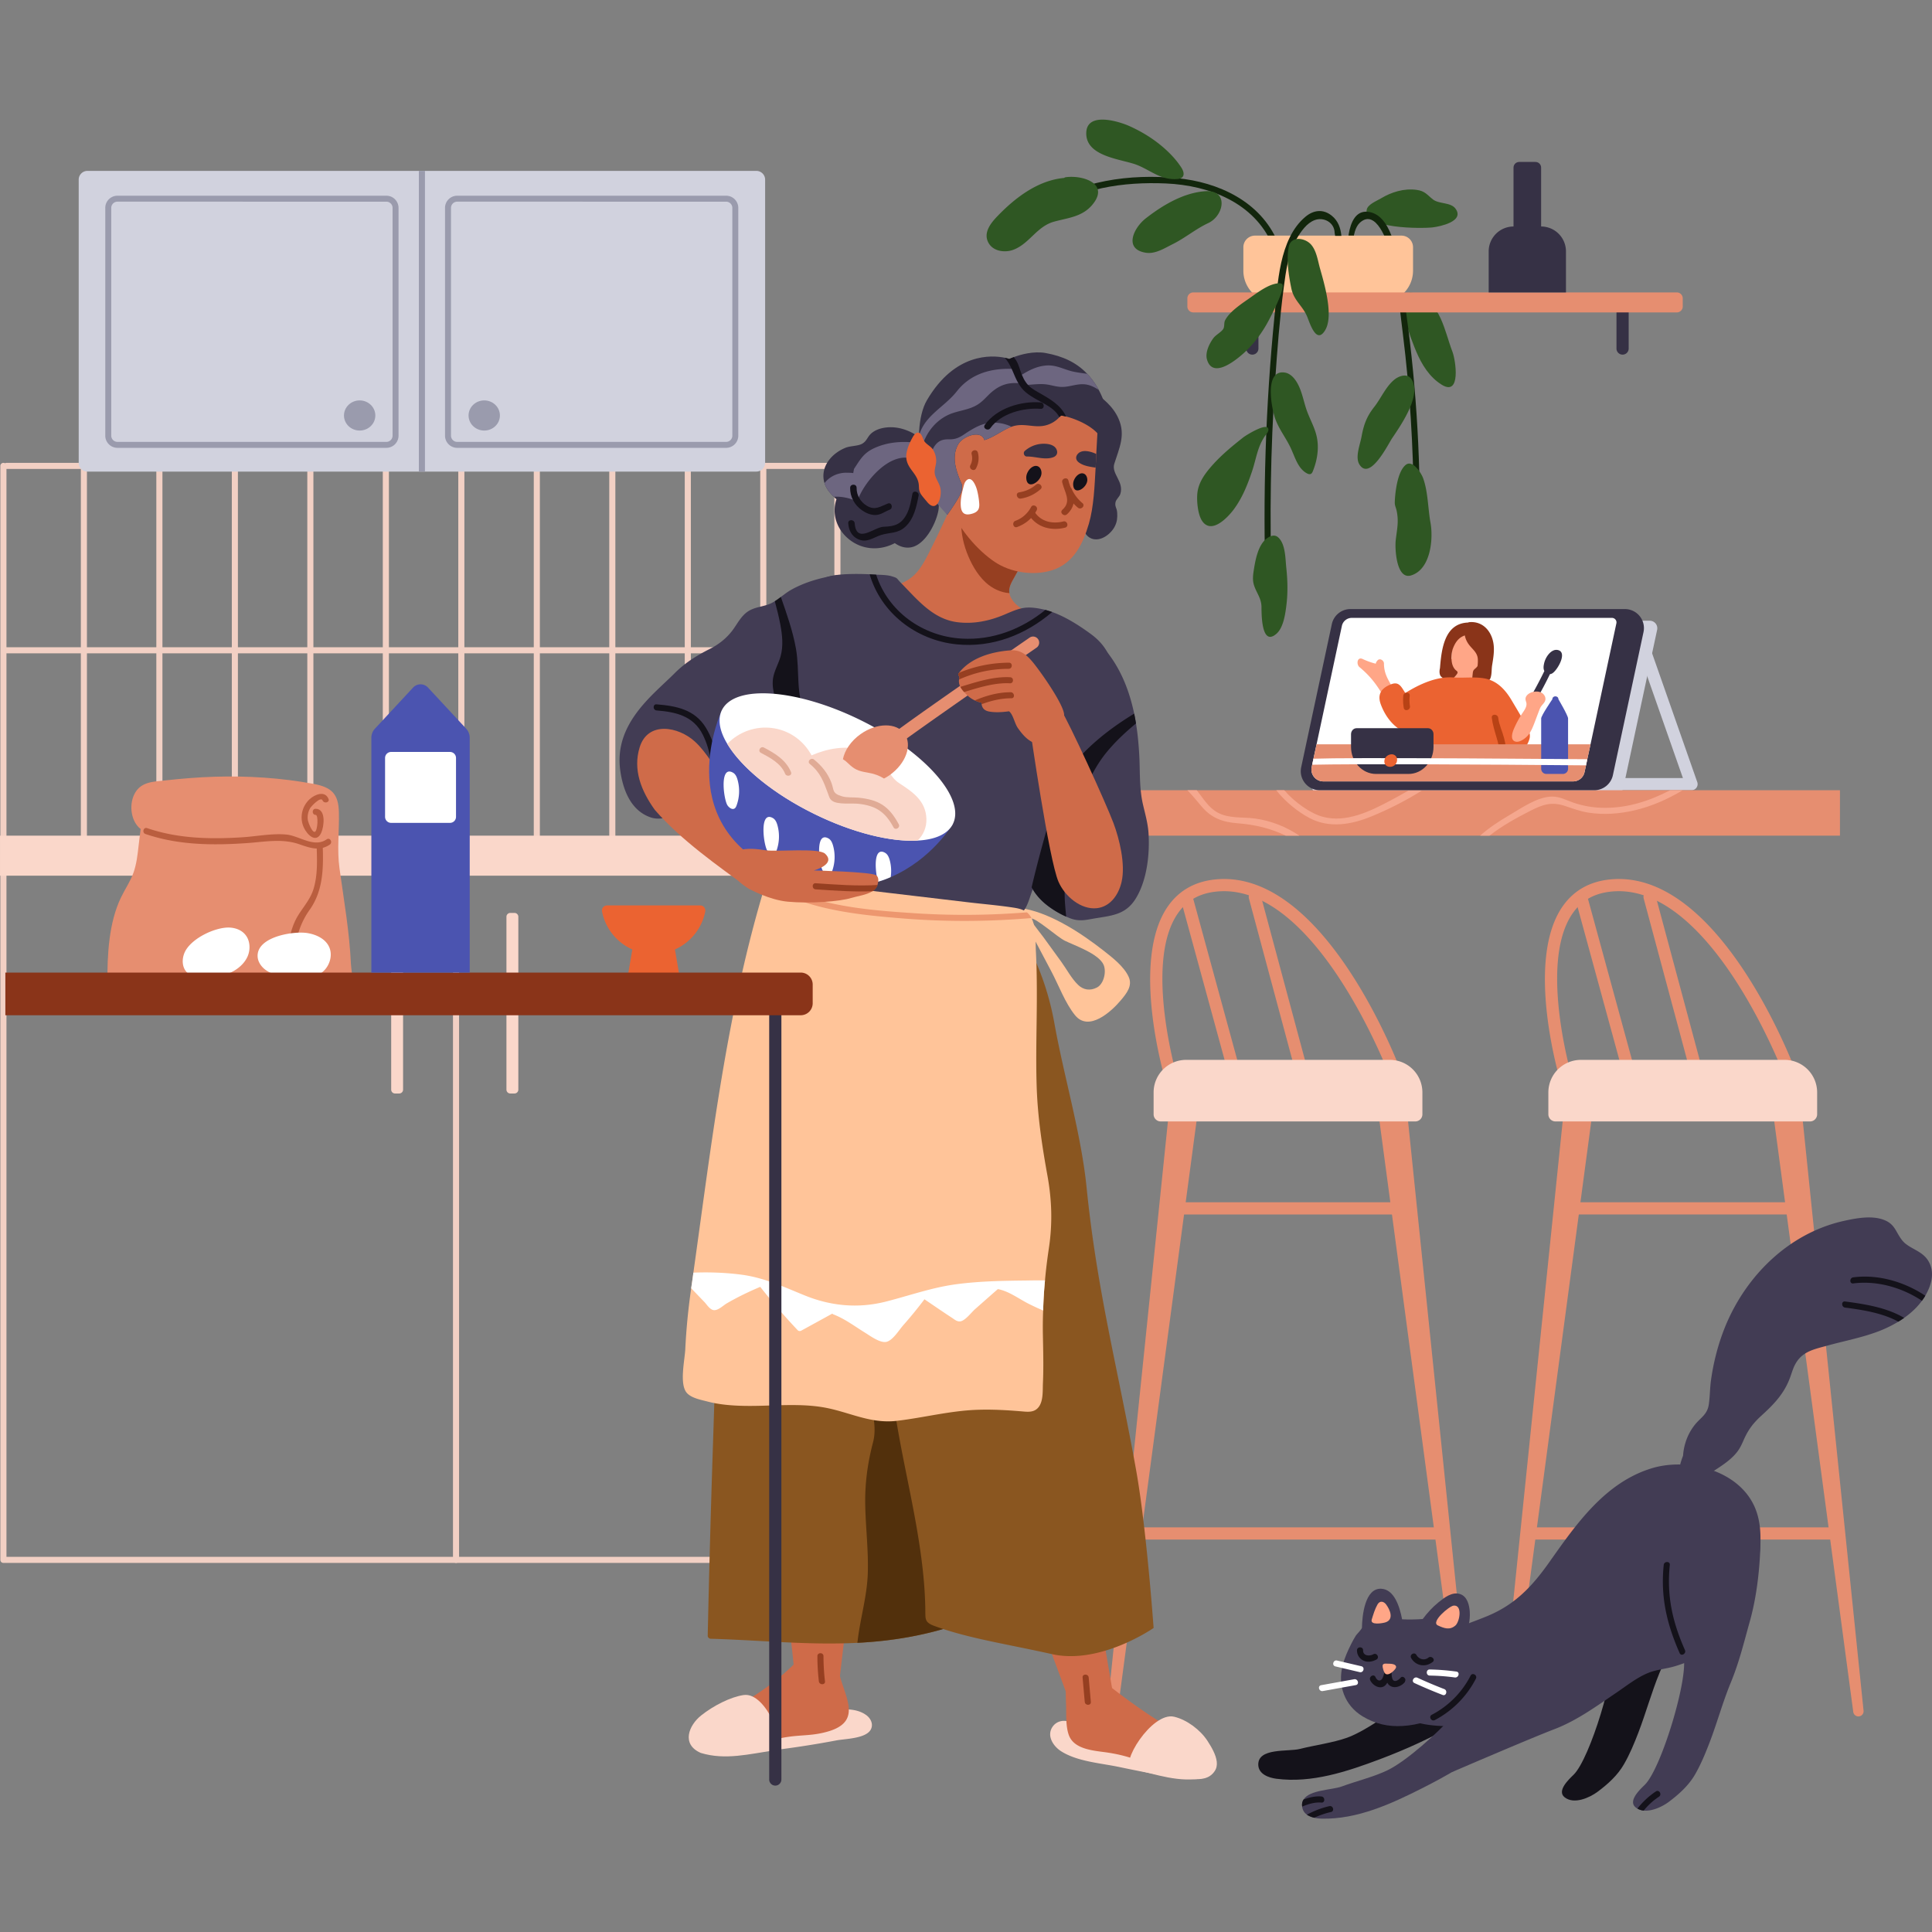 <svg xmlns="http://www.w3.org/2000/svg" viewBox="0 0 375 375"><rect x="0" y="0" width="375" height="375" fill="#808080" stroke="none"/><defs><clipPath id="a"><path d="M252 319h52v34.156h-52Zm0 0"/></clipPath><clipPath id="b"><path d="M325.543 236.25H375v55.527h-49.457Zm0 0"/></clipPath></defs><path d="M193.012 303.363H.664a.593.593 0 0 1-.594-.593V166.156a.593.593 0 0 1 1.184 0V302.18h191.758a.59.59 0 0 1 .59.59.59.59 0 0 1-.59.593M16.285 163.777a.593.593 0 0 1-.594-.59V90.435a.593.593 0 1 1 1.184 0v72.754c0 .324-.266.59-.59.59M.664 163.777a.593.593 0 0 1-.594-.59V90.435c0-.329.266-.594.594-.594a.59.59 0 0 1 .59.594v72.754a.59.59 0 0 1-.59.59M30.938 163.777a.593.593 0 0 1-.594-.59V90.435a.593.593 0 1 1 1.184 0v72.754c0 .324-.266.59-.59.59M45.59 163.777a.593.593 0 0 1-.594-.59V90.435a.593.593 0 1 1 1.184 0v72.754c0 .324-.266.59-.59.59M60.242 163.777a.593.593 0 0 1-.594-.59V90.435a.593.593 0 1 1 1.184 0v72.754c0 .324-.266.59-.59.59M74.895 163.777a.593.593 0 0 1-.594-.59V90.435a.593.593 0 1 1 1.184 0v72.754c0 .324-.266.59-.59.59M89.543 163.777a.59.59 0 0 1-.59-.59V90.435a.593.593 0 1 1 1.184 0v72.754c0 .324-.266.59-.594.59M104.195 163.777a.59.59 0 0 1-.59-.59V90.435a.593.593 0 1 1 1.184 0v72.754c0 .324-.266.59-.594.59M118.848 163.777a.59.59 0 0 1-.59-.59V90.435a.593.593 0 1 1 1.183 0v72.754c0 .324-.265.59-.593.59M133.5 163.777a.59.59 0 0 1-.59-.59V90.435a.593.593 0 1 1 1.184 0v72.754c0 .324-.266.59-.594.59M148.152 163.777a.59.59 0 0 1-.59-.59V90.435a.59.59 0 0 1 .59-.594c.328 0 .594.265.594.594v72.754c0 .324-.266.59-.594.59M162.54 163.777a.59.59 0 0 1-.59-.59V90.435a.59.59 0 0 1 .59-.594c.327 0 .593.265.593.594v72.754c0 .324-.266.59-.594.59" style="stroke:none;fill-rule:nonzero;fill:#f2d0c4;fill-opacity:1"/><path d="M162.54 126.809H1.335a.593.593 0 1 1 0-1.184h161.203a.593.593 0 1 1 0 1.184M162.54 91.023H1.335a.593.593 0 1 1 0-1.183h161.203a.593.593 0 1 1 0 1.184" style="stroke:none;fill-rule:nonzero;fill:#f2d0c4;fill-opacity:1"/><path d="M99.867 212.246h-.82a.746.746 0 0 1-.746-.746v-33.559c0-.41.336-.742.746-.742h.82c.41 0 .742.332.742.742V211.5a.743.743 0 0 1-.742.746M77.492 212.246h-.82a.743.743 0 0 1-.742-.746v-33.559c0-.41.332-.742.742-.742h.82c.41 0 .746.332.746.742V211.5a.746.746 0 0 1-.746.746" style="stroke:none;fill-rule:nonzero;fill:#fad7ca;fill-opacity:1"/><path d="M88.512 303.363a.59.59 0 0 1-.59-.593V175.168a.593.593 0 0 1 1.184 0V302.77a.593.593 0 0 1-.594.593" style="stroke:none;fill-rule:nonzero;fill:#f2d0c4;fill-opacity:1"/><path d="M162.54 169.965H.003v-7.766h162.535z" style="stroke:none;fill-rule:nonzero;fill:#fad7ca;fill-opacity:1"/><path d="M146.8 91.535H16.985a1.71 1.71 0 0 1-1.71-1.71v-54.95c0-.945.765-1.707 1.71-1.707h129.817c.945 0 1.71.762 1.71 1.707v54.95a1.71 1.71 0 0 1-1.71 1.71" style="stroke:none;fill-rule:nonzero;fill:#d1d2de;fill-opacity:1"/><path d="M22.797 39.145c-.664 0-1.203.542-1.203 1.203v44.215c0 .667.539 1.207 1.203 1.207h52.2c.663 0 1.202-.54 1.202-1.207V40.348c0-.66-.539-1.203-1.203-1.203Zm52.2 47.78h-52.2a2.366 2.366 0 0 1-2.363-2.362V40.348c0-1.301 1.062-2.36 2.363-2.36h52.2c1.3 0 2.358 1.059 2.358 2.36v44.215a2.363 2.363 0 0 1-2.359 2.363M88.742 39.145c-.664 0-1.203.542-1.203 1.203v44.215c0 .667.54 1.207 1.203 1.207h52.2c.66 0 1.203-.54 1.203-1.207V40.348c0-.66-.543-1.203-1.204-1.203Zm52.2 47.78h-52.2a2.364 2.364 0 0 1-2.363-2.362V40.348c0-1.301 1.058-2.36 2.363-2.36h52.2c1.3 0 2.359 1.059 2.359 2.36v44.215a2.363 2.363 0 0 1-2.36 2.363M82.484 91.535h-1.183V33.168h1.183z" style="stroke:none;fill-rule:nonzero;fill:#9a9bad;fill-opacity:1"/><path d="M72.852 80.645c0-1.614-1.364-2.926-3.043-2.926s-3.043 1.312-3.043 2.926c0 1.617 1.363 2.925 3.043 2.925s3.043-1.308 3.043-2.925M97.031 80.645c0-1.614-1.36-2.926-3.039-2.926-1.683 0-3.043 1.312-3.043 2.926 0 1.617 1.36 2.925 3.043 2.925 1.68 0 3.04-1.308 3.04-2.925" style="stroke:none;fill-rule:nonzero;fill:#9a9bad;fill-opacity:1"/><path d="M274.984 57.066c-5.625-2.125-.586 10.02-.097 11.164 1.086 2.543 2.566 4.977 4.976 6.457 3.742 2.297 2.7-4.746 2.051-6.425-1.562-4.094-2.238-9.418-6.93-11.196M282.527 40.516c-.937-1.301-3.172-.868-4.39-1.801-1.16-.91-1.52-1.633-3.164-1.86-2.442-.34-4.895.422-6.977 1.676-.785.473-2.453 1.117-2.7 2.106-.952 3.816 10.7 3.75 12.806 3.496 1.37-.164 6.203-1.149 4.425-3.617" style="stroke:none;fill-rule:nonzero;fill:#2f5723;fill-opacity:1"/><path d="M271.664 52.441c-.555-3.27-1.625-10.93-6.234-11.34-4.43-.39-4.13 8.415-3.575 11.047.16.743 1.305.43 1.145-.312-.441-2.074-.91-6.945.984-8.64 3.11-2.778 5.32 3.812 5.743 5.449 1.355 5.289 1.925 10.94 2.59 16.343 1.328 10.739 2 21.543 2.078 32.36.007.761 1.19.765 1.183 0-.11-15.047-1.39-30.067-3.914-44.907M247.988 46.941c-3.37-7.851-11.472-11.59-19.59-12.37-8.96-.864-19.05.449-26.511 5.773-.614.437-.024 1.465.597 1.02 6.832-4.876 15.614-6.118 23.84-5.755 8.418.375 17.121 3.73 20.64 11.93.302.7 1.321.094 1.024-.598" style="stroke:none;fill-rule:nonzero;fill:#12260c;fill-opacity:1"/><path d="M241.336 47.988v4.555a6.16 6.16 0 0 0 6.16 6.156h20.613a6.16 6.16 0 0 0 6.16-6.156v-4.555a2.253 2.253 0 0 0-2.257-2.254h-28.418a2.256 2.256 0 0 0-2.258 2.254" style="stroke:none;fill-rule:nonzero;fill:#ffc499;fill-opacity:1"/><path d="M280.52 298.828h-61.848v-2.367h61.848z" style="stroke:none;fill-rule:nonzero;fill:#e68e70;fill-opacity:1"/><path d="m227.309 211.695-12.403 120.336a1.01 1.01 0 0 0 1.004 1.114c.504 0 .93-.375 1-.875l16.13-120.575zM272.691 211.695l12.407 120.336a1.01 1.01 0 0 1-1.004 1.114c-.508 0-.934-.375-1-.875l-16.13-120.575zM227.441 210.926c-.507 0-.976-.332-1.132-.844-.29-.957-6.98-23.598.375-34.156 2.254-3.235 5.57-5.012 9.859-5.281 20.824-1.293 34.977 36.171 35.562 37.77a1.176 1.176 0 0 1-.699 1.519 1.185 1.185 0 0 1-1.52-.7c-.14-.37-14.12-37.398-33.195-36.226-3.578.222-6.218 1.62-8.062 4.27-6.703 9.62-.121 31.898-.055 32.124a1.178 1.178 0 0 1-1.133 1.524" style="stroke:none;fill-rule:nonzero;fill:#e68e70;fill-opacity:1"/><path d="M238.992 207.168c-.523 0-1-.344-1.144-.871l-8.524-31.2c-.172-.632.2-1.28.832-1.452.63-.176 1.281.199 1.453.828l8.524 31.203c.172.629-.2 1.277-.832 1.453q-.155.04-.309.039M252.48 208.477c-.523 0-1-.348-1.144-.875l-8.918-33.207a1.185 1.185 0 0 1 .84-1.45 1.18 1.18 0 0 1 1.445.836l8.922 33.207a1.186 1.186 0 0 1-1.145 1.489" style="stroke:none;fill-rule:nonzero;fill:#e68e70;fill-opacity:1"/><path d="M274.7 217.672h-49.4a1.387 1.387 0 0 1-1.386-1.387v-4.246a6.32 6.32 0 0 1 6.324-6.32h39.528a6.32 6.32 0 0 1 6.32 6.32v4.246c0 .766-.621 1.387-1.387 1.387" style="stroke:none;fill-rule:nonzero;fill:#fad7ca;fill-opacity:1"/><path d="M271.527 235.727h-43.863v-2.368h43.863zM357.14 298.828h-61.847v-2.367h61.848z" style="stroke:none;fill-rule:nonzero;fill:#e68e70;fill-opacity:1"/><path d="m303.93 211.695-12.403 120.336a1.007 1.007 0 0 0 2 .238l16.133-120.574zM349.313 211.695l12.402 120.336a1.007 1.007 0 0 1-2 .238l-16.133-120.574zM304.063 210.926c-.508 0-.981-.332-1.133-.844-.29-.957-6.98-23.598.375-34.156 2.254-3.235 5.57-5.012 9.86-5.281 20.831-1.293 34.972 36.171 35.562 37.77a1.182 1.182 0 1 1-2.22.82c-.14-.372-14.097-37.4-33.195-36.227-3.582.222-6.218 1.62-8.062 4.27-6.703 9.62-.121 31.898-.05 32.124a1.183 1.183 0 0 1-1.137 1.524" style="stroke:none;fill-rule:nonzero;fill:#e68e70;fill-opacity:1"/><path d="M315.61 207.168c-.52 0-.997-.344-1.141-.871l-8.524-31.2c-.172-.632.2-1.28.828-1.452.633-.176 1.286.199 1.454.828l8.527 31.203c.172.629-.2 1.277-.832 1.453q-.154.04-.313.039M329.102 208.477a1.184 1.184 0 0 1-1.145-.875l-8.918-33.207a1.183 1.183 0 0 1 2.285-.614l8.922 33.207a1.185 1.185 0 0 1-1.144 1.489" style="stroke:none;fill-rule:nonzero;fill:#e68e70;fill-opacity:1"/><path d="M351.32 217.672h-49.398a1.387 1.387 0 0 1-1.387-1.387v-4.246a6.32 6.32 0 0 1 6.324-6.32h39.524a6.32 6.32 0 0 1 6.324 6.32v4.246c0 .766-.621 1.387-1.387 1.387" style="stroke:none;fill-rule:nonzero;fill:#fad7ca;fill-opacity:1"/><path d="M348.148 235.727h-43.863v-2.368h43.863z" style="stroke:none;fill-rule:nonzero;fill:#e68e70;fill-opacity:1"/><path d="M328.324 153.383h-16.058a1.186 1.186 0 0 1-1.188-1.184c0-.652.531-1.183 1.188-1.183h14.386l-8.683-24.762a1.184 1.184 0 1 1 2.234-.785l9.238 26.34a1.184 1.184 0 0 1-1.117 1.574" style="stroke:none;fill-rule:nonzero;fill:#d1d2de;fill-opacity:1"/><path d="M311.508 155.648h-53.262a3.696 3.696 0 0 1-3.617-4.468l5.941-27.774a3.7 3.7 0 0 1 3.618-2.922h56.035c.93 0 1.62.856 1.425 1.766l-6.523 30.477a3.7 3.7 0 0 1-3.617 2.921" style="stroke:none;fill-rule:nonzero;fill:#d1d2de;fill-opacity:1"/><path d="M357.133 153.383v8.816H216.117v-8.816z" style="stroke:none;fill-rule:nonzero;fill:#e68e70;fill-opacity:1"/><path d="M252.203 162.2h-2.648c-2.797-1.376-5.946-2.145-9.332-2.403-2.887-.215-5.067-.996-6.973-3.242-.973-1.137-1.848-2.227-2.781-3.172h1.82c1.246 1.562 2.274 3.383 4.086 4.351 2.168 1.176 4.844.82 7.188 1.137 3.136.426 6.074 1.598 8.64 3.328M276.086 153.383c-3.16 2-6.512 3.691-9.813 5.05-3.921 1.622-8.242 2.403-12.148.32-2.18-1.16-4.645-3.124-6.406-5.37h1.55c2.106 2.414 5.094 4.508 7.508 5.16 4.567 1.219 9.223-1.102 13.153-3.184 1.195-.64 2.39-1.293 3.566-1.976zM326.621 153.383c-2.902 1.726-5.992 3.113-9.305 3.89-2.937.688-6.003.926-8.988.461-1.61-.246-3.043-.8-4.57-1.3-2.63-.875-4.38-.258-6.774.972-2.687 1.371-5.457 2.899-7.87 4.793h-1.825c1.703-1.504 3.645-2.793 5.633-3.953 2.371-1.375 5.531-3.644 8.394-3.633 1.422 0 2.739.707 4.051 1.172 1.93.66 3.957 1.004 5.992 1.016 4.606.035 8.856-1.348 12.809-3.418z" style="stroke:none;fill-rule:nonzero;fill:#f5a78e;fill-opacity:1"/><path d="M200.8 179.645c-.312-.438-.59-.848-.698-1.372 1.043-.093 5.105 3.602 6.597 4.329 1.965.957 6.578 2.527 7.512 4.671.578 1.325.047 3.711-1.297 4.403-1.324.687-2.633.472-3.656-.512-1.281-1.23-2.23-3.059-3.278-4.5q-1.73-2.386-3.46-4.766c-.536-.738-1.168-1.48-1.72-2.253m18.29 9.996c-.91-2.059-3.227-3.82-4.938-5.16-4.187-3.282-9.851-7.012-15.148-8.07-.36-.075-.766.14-.758.55.012 1.129.617 2.172 1.356 3.152q2.214 4.202 4.445 8.399c1.437 2.695 2.695 6.183 4.625 8.55 2.664 3.27 7.039-.703 8.902-2.933 1.078-1.29 2.281-2.762 1.516-4.488" style="stroke:none;fill-rule:nonzero;fill:#ffc499;fill-opacity:1"/><path d="M168.188 332.938c-3.622-2.727-10.668.101-14.422 1.132-2.657.73-5.606 1.348-8.106 2.524-1.195.566-1.988 1.469-1.594 2.765-.632.063-.64 1.059.004 1a191 191 0 0 0 18.258-2.543c1.668-.32 5.516-.34 6.602-1.968.675-1.02.16-2.23-.743-2.91" style="stroke:none;fill-rule:nonzero;fill:#fad7ca;fill-opacity:1"/><path d="m164.543 312.438-1.563 13.273-3.746 4.918s-5.308-6.68-5.183-7.106c.125-.425-1.942-16.734-1.942-16.734z" style="stroke:none;fill-rule:nonzero;fill:#cf6b49;fill-opacity:1"/><path d="M162.754 324.117c-.395-2.336-3.121-3.703-5.434-3.695-.168-.238-.488-.352-.726-.07q-.061.07-.121.14a5 5 0 0 0-.582.137c-.395.117-.43.547-.243.8-2.824 3.118-6.113 5.712-9.671 7.977a101 101 0 0 1-5.07 2.977c-1.739.957-4.02 1.719-5.512 3.027-1.594 1.39-1.04 3.477.87 4.297 3.048 1.305 7.618.313 10.489-.832 7.023-2.8 9.277-1.434 13.98-2.8 7.078-2.063 2.82-7.247 2.02-11.958" style="stroke:none;fill-rule:nonzero;fill:#cf6b49;fill-opacity:1"/><path d="M136.035 340.246c4.762 1.453 9.426.184 14.23-.488 2.688-.375-1.43-11.406-5.917-10.754-2.536.363-5.86 2.062-8.243 3.953-2.386 1.887-3.949 5.617-.07 7.29" style="stroke:none;fill-rule:nonzero;fill:#fad7ca;fill-opacity:1"/><path d="M159.84 321.46c-.004-.765-1.188-.765-1.184 0 0 1.634.098 3.259.285 4.884.09.746 1.274.754 1.188 0a42 42 0 0 1-.29-4.883" style="stroke:none;fill-rule:nonzero;fill:#963f21;fill-opacity:1"/><path d="M232.633 338.29c-3.113-1.419-6.875-1.458-10.211-1.864a711 711 0 0 1-14.149-1.89c-1.296-.821-3.097-.72-4.015.694-1.137 1.75.222 3.762 1.746 4.715 3.137 1.97 7.582 2.27 11.129 3.008 4 .832 8.004 1.664 12.07 2.11 2.031.226 5.473.937 6.578-1.47 1.09-2.366-1.219-4.425-3.148-5.304" style="stroke:none;fill-rule:nonzero;fill:#fad7ca;fill-opacity:1"/><path d="m213.273 312.582 2.715 15.902-2.675 5.575-5.485-3.153-7.457-20.097z" style="stroke:none;fill-rule:nonzero;fill:#cf6b49;fill-opacity:1"/><path d="M232.355 336.984c-1.796-.902-3.902-1.27-5.77-2.039-2.233-.914-10.6-6.925-13.8-9.836-1.39-1.27-3.59-2.023-4.87-.496.01-.363.015-.726.03-1.09.028-.64-.965-.64-.992 0a87 87 0 0 0-.031 7.297c.074 1.852-.102 4.168.531 5.942 1.055 2.941 5.164 3.035 7.707 3.437 4.477.711 5.828 1.711 10.137 2.88 2.637.714 6.832 1.077 8.695-1.45 1.356-1.844.168-3.742-1.637-4.645" style="stroke:none;fill-rule:nonzero;fill:#cf6b49;fill-opacity:1"/><path d="M234.355 337.879c-1.378-2.113-3.972-4.074-6.445-4.66-4.375-1.047-10.785 9.492-8.164 10.11 4.688 1.093 9.184 2.769 14.02 1.76 3.984-1.3 2.238-4.683.59-7.21" style="stroke:none;fill-rule:nonzero;fill:#fad7ca;fill-opacity:1"/><path d="M211.316 325.605c-.07-.753-1.254-.761-1.187 0l.422 4.735c.066.75 1.254.758 1.183 0q-.21-2.367-.418-4.735" style="stroke:none;fill-rule:nonzero;fill:#963f21;fill-opacity:1"/><path d="M185.629 252.145c-.89-10.333-1.906-20.649-2.356-31.004-.453-10.25.047-20.555-1.27-30.754a125 125 0 0 0-1.23-7.551c-.437-2.25-.699-4.805-1.707-6.875-1.195-2.473-3.836-3.563-6.414-3.055-5.765-3.312-18.886-4.683-18.886-4.683s-8.844 10.824-12.598 45.547c-1.078 9.976-2.379 54.609-2.723 64.847a3310 3310 0 0 0-1.078 38.871c0 .332.274.582.594.594 9.684.273 18.906 1.277 28.45.79 6.5-.329 13.144-1.356 20.175-3.786a.66.66 0 0 0 .437-.566c.32-6.688.477-13.352.477-20.024.012-14.129-.652-28.246-1.871-42.351" style="stroke:none;fill-rule:nonzero;fill:#8a5620;fill-opacity:1"/><path d="M185.355 268.273a183.9 183.9 0 0 0-10.93-53.546c.075-.817.145-1.645.227-2.473.059-.734-1.066-.746-1.172-.035-.32-.617-1.375-.32-1.101.367.297.781.555 1.562.84 2.344-.758 8.472-4.672 16.8-5.04 25.297-.378 8.996.024 17.597 0 26.566-.011 4.402 2.387 8.914 1.286 13.125-1.098 4.187-1.633 8.25-1.516 12.578.11 4.309.63 8.606.488 12.91-.144 4.332-1.386 8.45-1.93 12.735-.027.222-.062.472-.097.73 6.5-.328 13.145-1.355 20.176-3.785a.66.66 0 0 0 .437-.566c.32-6.688.477-13.352.477-20.024-1.195-8.746-1.684-17.418-2.145-26.223" style="stroke:none;fill-rule:nonzero;fill:#52300c;fill-opacity:1"/><path d="M181.426 315.621c-2.004-.73-1.793-1.312-1.824-3.355a79 79 0 0 0-.25-5.008c-.262-3.211-.704-6.41-1.23-9.586-1.102-6.652-2.622-13.23-3.794-19.871-1.219-6.895-2.05-13.895-1.625-20.906.422-6.915 1.543-13.516.606-20.45-.93-6.86-2.918-13.523-4.004-20.355-1.145-7.176-1.407-14.496-.828-21.738.332-4.176.953-8.32 1.859-12.407.824-3.73 1.707-7.695 3.98-10.84 5.23-7.234 15.86-6.273 20.313 1.168.066.11.148.172.238.223.008.129-2.61.535-2.61.535s9.446 9.09 12.395 25.567c1.848 10.332 5.2 21.457 6.254 31.89 2.035 20.137 6.004 34.809 9.59 54.73 2.031 11.266 3.418 30.77 3.418 30.77s-10.289 7.172-19.684 5.086c-9.398-2.086-16.234-3.062-22.804-5.453" style="stroke:none;fill-rule:nonzero;fill:#8a5620;fill-opacity:1"/><path d="M222.926 161.71c-.121-1.901-.64-3.679-1.067-5.523-.675-2.875-.582-5.777-.687-8.71-.098-2.356-.297-4.735-.676-7.063q-.158-.959-.351-1.894c-1.305-6.215-4.016-11.977-9.38-15.954-.617-.449-1.206.582-.605 1.032.32.222.594.472.89.707a.5.5 0 0 0-.19.32c-.805 5.16-2.665 9.977-4.5 14.84-1.801 4.77-3.423 9.597-4.926 14.46-1.825 5.872-4.157 12.91-1.196 18.31.711 1.3 1.73 2.507 3.125 3.57a17.8 17.8 0 0 0 3.578 2.11c.258.116.52.222.793.331 1.86.695 3.114.281 5.02-.027 3.492-.555 6.039-.817 7.945-4.235 1.965-3.492 2.485-8.332 2.227-12.273M165.844 126.496c-.239-1.965-1.364-3.726-.95-5.762.438-2.191-1.644-9.207-2.32-9.113-3.16.473-6.203 1.3-8.996 2.852-.71.402-1.363.91-2.016 1.394-.378.297-.769.582-1.171.832-.235.14-.485.281-.735.403-1.383.66-3.02.671-4.355 1.5-1.422.878-2.133 2.414-3.102 3.718-1.137 1.524-2.687 2.766-4.394 3.621-2.559 1.29-4.828 2.696-6.868 4.743-4.132 4.156-11.792 9.722-10.55 18.828.539 3.925 2.11 7.86 5.922 9.148 3.964 1.348 10.207-3.504 13.129-6.058 2.417-2.106 4.265-3.493 7.59-3.704 1.245-.085 2.406-.168 3.542-.43.426-.081.852-.198 1.266-.35.32-.11.652-.24.973-.391q.227-.104.46-.227c1.786-.957 3.47-2.285 5.008-3.797 2-1.976 3.73-4.297 5.043-6.555 1.282-2.203 2.203-4.582 2.512-7.113.14-1.183.164-2.355.012-3.539" style="stroke:none;fill-rule:nonzero;fill:#423c54;fill-opacity:1"/><path d="M136.996 141.223c-2.16-3.508-5.707-4.2-9.559-4.512-.757-.063-.753 1.121 0 1.184 3.747.304 7.153 1.046 8.981 4.722 1.617 3.25 2 6.922 1.477 10.48-.11.747 1.027 1.067 1.14.313.606-4.113.188-8.57-2.039-12.187M158.277 143.703c-.14-1.574-1.03-3.183-1.73-4.547-2.227-4.351-1.242-8.672-2.059-13.297-.605-3.375-1.777-6.699-2.925-9.992-.38.297-.77.582-1.172.832.402 1.469.77 2.946 1.054 4.434.39 2.074.64 4.203.059 6.285-.402 1.457-1.254 2.805-1.469 4.32-.332 2.45.914 4.852 1.195 7.242.297 2.415.11 4.805-.257 7.184-.391-.082-.793-.156-1.184-.191-.77-.059-.758 1.125 0 1.183.32.024.649.082 1.004.145-.07.39-.14.781-.223 1.168-.12.652-.238 1.304-.367 1.941-.144.735.992 1.055 1.149.309.164-.864.332-1.727.484-2.602l.105-.57c.286.058.582.121.868.18 1.691.328 3.398.425 4.582-.997.793-.945 1.004-1.976.886-3.027" style="stroke:none;fill-rule:nonzero;fill:#14121a;fill-opacity:1"/><path d="M151.352 166.79c-.243-2.626-2.61-4.907-4.16-6.892-2.02-2.582-4.243-5.312-6.301-7.984-1.973-2.555-3.637-5.8-6.012-7.976-3.188-2.922-9.121-4.032-10.715 1.097-1.355 4.36.293 8.488 2.938 12.164 5.132 5.914 12.195 10.813 18.402 15.38 2.504.046 4.883-1.49 5.656-3.966.121-.39.184-.777.203-1.152.121-.203.14-.465-.011-.672" style="stroke:none;fill-rule:nonzero;fill:#cf6b49;fill-opacity:1"/><path d="M216.281 90.027c.953-3.043 2.242-5.562.828-8.754-1.05-2.418-3.132-4.085-5.3-5.523-.09-.352-.465-.55-.778-.5-.289-.187-.562-.363-.851-.543-.676-.422-1.317.652-.625 1.078.312.203.625.403.937.59-.199 1.176-.351 2.379-.113 3.531.453 2.23 2.168 3.52 2.195 5.989.024 2.78-1.054 5.523-1.844 8.277-.34 1.176-.625 2.355-.75 3.531-.19 1.867-.425 5.899 1.84 6.813 1.805.73 3.899-.914 4.614-2.454.398-.828.476-1.64.41-2.542 0-.036-.012-.086-.012-.125-.074-.875-.5-1.051-.3-1.965.113-.5.765-1.028.929-1.567.738-2.394-1.781-3.894-1.18-5.836" style="stroke:none;fill-rule:nonzero;fill:#363145;fill-opacity:1"/><path d="M213.262 75.68c-.07-.14-.14-.282-.223-.422-.605-1.031-1.27-1.93-2.016-2.7-2.082-2.203-4.734-3.433-8.062-4.035-2.356-.425-4.902.309-6.191.793-.543.215-.875.356-.875.356s-.333-.117-.891-.238c-2.484-.508-9.649-1.028-15.082 8.238-1.824 3.086-1.883 8.824-1.043 12.305.555 2.343 4.984 9.953 4.984 9.953s1.29-.957 2.133-.309c.117.094.281.106.438.074.449.09.898.188 1.386.223 3.207.297 6.356-.613 9.399-1.469 3.527-.992 7.222-1.785 10.62-3.125 7.888-3.097 9.118-12.847 5.423-19.644" style="stroke:none;fill-rule:nonzero;fill:#363145;fill-opacity:1"/><path d="M202.191 122.2c-.625 1.714-3.87 2.757-5.351 3.421-2.262 1.004-4.617 1.762-7.067 2.152-4.949.758-10.09-.023-14.34-2.77-.046-.034-.105-.07-.152-.105-3.054-2.793-5.14-6.367-4.902-10.543 1.394-.168 2.793-.523 4.133-.98 3.015-1.055 4.285-3.125 5.656-5.812 2.547-5.004 4.867-10.106 7.012-15.278.297-.734 1.515-.414 1.195.332-.25.602-.508 1.207-.758 1.797.153.023.297.129.403.309.828 1.398 1.777 2.57 2.867 3.55 1.562 1.422 3.418 2.473 5.574 3.278 1.242.449 3.387.945 3.894 2.32.454 1.184-.316 2.887-1.242 4.461-.699 1.195-1.48 2.309-1.86 3.04-.648 1.28-1.585 2.401-1.323 3.753q0 .105.035.21c.047.24.152.474.285.724 1.254 2.234 3.54 2.59 5.3 4.129.665.582.95 1.136.641 2.011" style="stroke:none;fill-rule:nonzero;fill:#cf6b49;fill-opacity:1"/><path d="M199.113 108.332c-1.375-1.09-2.781-2.117-4.168-3.195-2.238-1.754-4.902-2.793-6.996-4.688-.035-.035-.082-.047-.117-.07v-.082c.082-.758-1.102-.758-1.187 0-.247 2.344.18 4.73 1.007 6.922.805 2.129 2 4.297 3.684 5.847 1.23 1.133 2.91 1.961 4.594 2.059-.262-1.352.675-2.473 1.324-3.754.379-.73 1.16-1.844 1.86-3.039" style="stroke:none;fill-rule:nonzero;fill:#963f21;fill-opacity:1"/><path d="M204.715 75.133c-3.707-1.465-8.735.164-11.992 2.133-6.891 4.168-11.13 14.652-7.856 22.129 1.403 3.207 4.656 7.293 8.227 9.683 3.047 2.043 7.515 2.746 11.136 1.598 4.172-1.34 5.97-5.106 7.122-9.024.964-3.293 1.109-7.453 1.308-10.886.05-.875.102-1.754.125-2.641.074-1.504.153-3.02.25-4.523 0-.489-4.797-7.063-8.32-8.47" style="stroke:none;fill-rule:nonzero;fill:#cf6b49;fill-opacity:1"/><path d="M201.598 90.59a1 1 0 0 0-.145-.078c-.633-.278-1.355.199-1.754.765-.312.442-.531.973-.5 1.512.125 2.473 2.934.7 2.953-.96.008-.474-.172-.985-.554-1.24M210.527 92.016a.5.5 0 0 0-.132-.07c-.586-.262-1.254.179-1.63.706-.288.41-.492.903-.464 1.407.117 2.293 2.726.644 2.746-.895.004-.437-.16-.914-.52-1.148" style="stroke:none;fill-rule:nonzero;fill:#14121a;fill-opacity:1"/><path d="M207.383 93.285c-.176-.785-1.383-.45-1.207.336.418 1.887 1.902 3.688.031 5.324-.61.532.281 1.414.887.887.8-.703 1.332-1.68 1.351-2.762.028-1.343-.777-2.504-1.062-3.785M206.402 101.21c-2.086.52-4.3.087-5.547-1.784-.449-.668-1.535-.04-1.085.633 1.574 2.351 4.304 3.02 6.968 2.359.782-.195.45-1.402-.336-1.207M201.086 94.07c-.941.825-2.043 1.309-3.274 1.496-.792.125-.457 1.329.336 1.211 1.442-.226 2.73-.859 3.825-1.82.605-.535-.286-1.418-.887-.887" style="stroke:none;fill-rule:nonzero;fill:#963f21;fill-opacity:1"/><path d="M210.098 97.652a7.7 7.7 0 0 1-2.098-2.77c-.332-.73-1.41-.093-1.082.638a8.4 8.4 0 0 0 2.297 3.015c.613.516 1.504-.367.883-.883" style="stroke:none;fill-rule:nonzero;fill:#963f21;fill-opacity:1"/><path d="M204.977 87.055a1.5 1.5 0 0 0-.45-.453c-.648-.45-1.64-.508-2.398-.454a5.6 5.6 0 0 0-3.219 1.38c-.394.355-.129 1.09.414 1.081 1.668-.02 3.399.7 5.024.172.832-.27 1.078-.972.629-1.726M212.785 88.125a84 84 0 0 1-.125 2.64c-1.129-.175-2.281-.312-3.219-.976-.714-.504-.742-1.242-.101-1.828.137-.125.324-.227.578-.313.738-.238 1.703 0 2.418.274.148.062.3.125.45.203" style="stroke:none;fill-rule:nonzero;fill:#363145;fill-opacity:1"/><path d="M211.652 77.695c-2.32-2.12-5.043-3.41-8.05-3.539-.024-.285-.227-.543-.606-.52a34 34 0 0 0-3.906.52c-.461.094-.922.188-1.387.32-4.023.981-7.824 2.805-10.984 5.622-1.707 1.523-3.305 3.406-4.301 5.511-.176.371-.344.746-.473 1.125a2.7 2.7 0 0 0-.437-.304 4.5 4.5 0 0 0-2-.711c-2.016-1.801-4.63-3.02-7.367-2.758-1.102.105-2.297.46-3.125 1.254-.688.66-.782 1.418-1.703 1.93-.82.449-2.25.39-3.176.757-2.582 1.028-4.817 3.489-4.215 6.45.023.14.07.28.121.414.316 1.074 1.027 1.918 1.82 2.671.168.168.332.32.5.473-.972 2.785.035 5.93 2.578 7.883 2.641 2.023 5.98 2.082 8.739.625.902.652 2.004 1.02 3.129.82 2.804-.496 4.898-4.71 5.34-7.183.07-.38.07-.77.07-1.16.011-.07.011-.153.011-.227.047-.863.141-1.621.31-2.375a62 62 0 0 0 1.323 4.637s2.192-3.02 2.723-4.438c.144-.414.156-.922.133-1.422-.39-.886-.77-1.832-1.043-2.777l-.035-.106c-.461-1.695-.536-3.41.367-4.972.91-1.586 4.465-2.852 5.066-.793 1.645-.484 3.258-1.727 4.903-2.461.117-.047.238-.106.355-.129 2.496-.914 4.594.461 7.043-.39a5.37 5.37 0 0 0 2.25-1.47c.121-.081.191-.175.285-.273 0-.07.403-.011 1.008.14 1.785.454 5.434 1.837 6.832 4.24 1.871-1.716-.605-6.036-2.098-7.384" style="stroke:none;fill-rule:nonzero;fill:#363145;fill-opacity:1"/><path d="M177.836 85.941c-2.746-.351-5.54-.14-8.098 1.02-2.144.969-2.77 2.246-3.976 4.059 0 .035-.133.648-.145.816-.187-.082-1.422-.082-1.527-.082-.863.035-1.727.246-2.496.683a5 5 0 0 0-1.551 1.329c.316 1.074 1.027 1.918 1.82 2.671 1.446-.152 3.27.333 3.871.653.368.187.735 0 .88-.356 1.37-3.453 6.273-9.289 10.69-7.609.391.152.723-.21.747-.57.07-.825.07-.864-.215-1.43.758.094.746-1.086 0-1.184M213.04 75.258c-.606-1.031-1.27-1.93-2.017-2.7-.863-.128-1.773-.226-2.687-.425-1.871-.403-3.324-1.371-5.352-1.184-1.812.164-3.375.969-4.879 1.942-.636.414-.046 1.43.594 1.02h.012c0 .093.023.187.082.292.047.07.086.14.133.215.105.164.304.293.508.281 1.562-.082 2.793-.304 4.355.035 1.066.227 1.79.438 2.89.348 1.22-.11 2.38-.559 3.637-.5 1.145.047 2.059.535 2.946 1.098-.07-.14-.14-.282-.223-.422" style="stroke:none;fill-rule:nonzero;fill:#6d6680;fill-opacity:1"/><path d="M198.54 73.523c-.259-.601-.63-.945-1.063-1.16.062-.324-.118-.718-.551-.742-4.36-.254-8.465.84-11.2 4.324-2.585 3.297-6.71 4.82-7.538 9.414-.137.758.855 1.016 1.14.317.89-2.203 2.43-4.004 4.574-5.074 1.625-.809 3.504-.918 5.145-1.688 1.187-.559 1.816-1.234 2.707-2.133 1.848-1.867 3.66-2.668 6.277-2.37.496.058.664-.532.508-.888M192.02 82.098c-1.43.175-2.555.765-3.762 1.488-1.363.816-2.203 1.723-3.957 1.684-1.196-.02-2.024.168-2.793 1.16-.961 1.261-.996 3.203-.996 4.757 0 1.04-.332 3.192.191 4.543-.676.106 3.16 4.2 3.16 4.2s2.192-3.02 2.723-4.438c.144-.414.156-.922.133-1.422-.39-.886-.77-1.832-1.043-2.777l-.035-.106c-.461-1.695-.536-3.41.367-4.972.91-1.586 4.465-2.852 5.066-.793 1.645-.484 3.258-1.727 4.903-2.461.117-.047.238-.106.355-.129a7.78 7.78 0 0 0-4.312-.734" style="stroke:none;fill-rule:nonzero;fill:#6d6680;fill-opacity:1"/><path d="M182.547 94.875c-.168-1.031-.914-1.89-1.094-2.84-.18-.957.32-1.808.258-2.785a4.2 4.2 0 0 0-.652-2.023c-.38-.582-1.145-.926-1.586-1.5-.391-.504-.5-1.672-1.262-1.743-.61-.058-1.035.832-1.27 1.262-.515.957-1.097 2.418-1.035 3.535.114 2.098 1.938 2.957 2.364 4.88.195.894-.04 1.312.402 2.132.23.426 1.027 1.312 1.27 1.617 1.804 2.23 2.906-.664 2.605-2.535" style="stroke:none;fill-rule:nonzero;fill:#eb6331;fill-opacity:1"/><path d="M200.133 98.418c-.66 1.238-1.711 2.187-3.035 2.668-.754.277-.43 1.484.332 1.207 1.629-.59 2.965-1.711 3.785-3.242.379-.711-.703-1.344-1.082-.633M189.8 87.836c-.198-.781-1.41-.45-1.206.332.191.734.113 1.45-.239 2.121-.375.711.708 1.348 1.083.629a4.2 4.2 0 0 0 .363-3.082" style="stroke:none;fill-rule:nonzero;fill:#963f21;fill-opacity:1"/><path d="M206.922 80.848c-.613-.164-1.016-.215-1.016-.153-.09.102-.164.188-.277.274-1.277-2.367-4.133-2.852-6.516-4.817-.601-.504-1.039-1.078-1.402-1.68-1.004-1.667-1.356-3.597-2.707-5.034.562.113.89.238.89.238s.325-.153.876-.364c.187.227.351.461.503.711.524.852.676 1.782 1.063 2.707.25.59.488 1.055.754 1.426.574.856 1.277 1.328 2.394 1.969 2.442 1.363 4.461 2.566 5.438 4.723M177.094 95.875c-.246 1.277-.465 2.64-1.055 3.82-1.023 2.035-2.348 2.489-4.52 2.547-1.824.043-5.3 3.457-5.624-.672-.063-.8-1.317-.808-1.254 0 .105 1.328.66 2.528 1.941 3.098 1.691.754 2.879-.328 4.398-.813 1.715-.55 3.258-.246 4.723-1.593 1.695-1.551 2.184-3.899 2.598-6.055.152-.789-1.055-1.125-1.207-.332" style="stroke:none;fill-rule:nonzero;fill:#14121a;fill-opacity:1"/><path d="M172.34 97.73c-1.457.56-2.473 1.403-4.067.454-1.253-.75-2.027-2.043-2.007-3.504.011-.809-1.243-.809-1.254 0-.024 1.773.851 3.351 2.3 4.367.743.52 1.66.922 2.583.918 1.054-.008 1.835-.664 2.78-1.028.743-.285.423-1.496-.335-1.207M201.984 78.105c-3.816-.3-8.535 1.13-10.836 4.368-.468.656.618 1.28 1.082.629 2.04-2.872 6.422-4.004 9.754-3.747.805.063.801-1.187 0-1.25" style="stroke:none;fill-rule:nonzero;fill:#14121a;fill-opacity:1"/><path d="M211.785 123.102c-2.203-1.625-4.855-3.34-7.555-4.309a20 20 0 0 0-1.316-.414c-.223-.063-.45-.106-.676-.152-3.23-.676-4.367-.18-7.207 1.039-2.937 1.254-6.086 1.918-9.285 1.492-4.746-.63-7.777-4.477-10.93-7.68-.875-.898-.53-.851-1.68-1.207-.886-.285-2.07-.285-3.077-.332-.153-.012-.309-.012-.461-.023-.227-.012-.5-.028-.805-.047-2.594-.121-7.566-.192-9.25.98-2.758 1.93-1.848 5.836-1.207 9.48a98.7 98.7 0 0 0-1.633 37.548c-.058 1.066-.129 2.128-.168 3.195-.082 2.723-.543 5.516 1.836 7.336 4.43 3.383 11.594 3.883 16.945 4.344 2.84.246 5.23.39 8.063.816 1.703.258 3.637.156 5.164.894 1.812.875 5.527 1.211 7.504 1.614 3.11.633 3.508-2.883 4.465-5.184 1.691-4.07 2.64-8.379 4.414-12.437 3.199-7.313 7.308-14.246 9.89-21.82 1.844-5.43 2.414-11.126-3.03-15.133" style="stroke:none;fill-rule:nonzero;fill:#423c54;fill-opacity:1"/><path d="M203.305 228.168c-1.055-5.82-1.918-11.547-2.094-17.477-.168-5.464.012-10.933.035-16.39.012-3.207-.012-6.414-.18-9.61-.105-1.976.086-4.59-.828-6.445-.011-.016-.011-.039-.035-.05a3.25 3.25 0 0 0-.887-1.11c-.675-.535-1.527-.746-2.5-.902-2.91-.45-5.882-.696-8.808-1.04l-38.672-4.582c-.129-.011-.27.06-.367.168h-.012a.6.6 0 0 0-.187.274 13 13 0 0 1-.188.601c-7.531 24.672-10.457 50.27-13.996 75.415-.133 1.02-.274 2.023-.43 3.03 0 .071-.008.13-.02.2-.558 3.86-.937 7.75-1.124 11.656-.11 2.098-1.125 6.559.199 8.332.828 1.102 2.844 1.469 4.062 1.785 2.297.606 4.688.805 7.055.852 5.035.11 10.113-.543 15.121.227 5.113.793 9.246 3.3 14.586 2.687 5.375-.629 10.54-2.016 15.985-2.156 2.757-.082 5.496.082 8.242.308 1.242.106 2.472.274 3.328-.816.933-1.184.781-3.23.84-4.617.14-3.051.058-6.09 0-9.133a79 79 0 0 1 .047-5.004c.046-1.965.175-3.906.355-5.848.176-2.046.438-4.105.746-6.191.734-4.824.594-9.371-.273-14.164" style="stroke:none;fill-rule:nonzero;fill:#ffc499;fill-opacity:1"/><path d="M200.203 178.195c-8.266.7-16.578.746-24.84.086-9.035-.722-18.66-1.707-26.57-6.465a.6.6 0 0 1-.211-.21c-.191-.333.035-.782.375-.876h.012a.55.55 0 0 1 .418.07c8.347 5.005 18.742 5.848 28.238 6.462 7.234.472 14.48.402 21.691-.176.344.27.649.637.887 1.11" style="stroke:none;fill-rule:nonzero;fill:#ed976f;fill-opacity:1"/><path d="M220.145 138.52c-4.563 2.765-8.907 6.164-12.125 10.234-1.946 2.45-2.774 5.055-3.637 8.012-.84 2.851-2.852 9.859-4.145 15.468.711 1.301 1.73 2.508 3.125 3.57a17.8 17.8 0 0 0 3.578 2.11c-.12-1.363-.261-2.687-.285-3.86-.105-5.124-.297-9.913 1.574-14.792 1.778-4.66 3.422-9.465 6.653-13.36 1.672-2.023 3.601-3.808 5.613-5.488q-.158-.959-.351-1.894" style="stroke:none;fill-rule:nonzero;fill:#14121a;fill-opacity:1"/><path d="M184.965 159.914s-4.063 6.899-12.078 10.332c-.782.34-1.598.649-2.461.899-5.176 1.574-11.711 1.597-19.61-2.036-20.87-9.62-10.703-31.265-10.703-31.265z" style="stroke:none;fill-rule:nonzero;fill:#4b54b0;fill-opacity:1"/><path d="M149.29 158.563c-1.794.027-1.005 5.628-.337 6.582.317.449.902.886 1.367.593.2-.129.305-.367.387-.59a8.13 8.13 0 0 0 .18-5.015c-.149-.516-.383-1.059-.848-1.332-.289-.168-.535-.242-.75-.238M160.086 162.523c-1.793.028-1.004 5.63-.332 6.582.316.45.902.891 1.363.594.203-.133.305-.367.39-.59a8.13 8.13 0 0 0 .177-5.015c-.149-.516-.38-1.059-.844-1.332-.29-.168-.54-.242-.754-.239M172.676 166.883c-.156-.52-.39-1.063-.856-1.336q-.421-.254-.746-.238c-1.512.023-1.183 4.023-.648 5.836.863-.25 1.68-.56 2.46-.899a8.1 8.1 0 0 0-.21-3.363M184.965 159.914c-.985 1.988-3.457 3.066-6.867 3.242-5.2.285-12.563-1.492-20.047-5.172-8.004-3.93-14.184-9.074-16.883-13.597-1.492-2.473-1.93-4.754-1.055-6.543 2.477-5.031 14.528-4.164 26.914 1.93 12.383 6.081 20.41 15.097 17.938 20.14" style="stroke:none;fill-rule:nonzero;fill:#fff;fill-opacity:1"/><path d="M174.547 152.02c-1.672-1.075-2.074-2.672-3.246-4.13-.957-1.195-2.38-1.917-3.836-2.32-3.317-.922-6.844-.304-9.934 1.043-3.457-6.308-11.64-7.113-16.363-2.226 2.7 4.523 8.879 9.668 16.883 13.597 7.484 3.68 14.847 5.457 20.047 5.172 1.113-1.09 1.789-2.531 1.714-4.285-.14-3.453-2.671-5.156-5.265-6.851" style="stroke:none;fill-rule:nonzero;fill:#fad7ca;fill-opacity:1"/><path d="M170.031 169.879c-1.031-.664-12.078-.926-12.078-.926s4.43-1.183 2.192-3.254c-1.293-1.183-9.344-.32-11.606-.672-1.656-.261-3.527-.453-5.137.012-.109-.062-.238-.074-.402-.012-.32.118-.57.293-.77.508-.488.274-.949.613-1.328 1.102-.472.578.344 1.406.828.84-.285 2.96 3.774 5.101 3.774 5.101s3.805 2.106 7.418 2.438c4.367.398 10.062-.028 12.348-.735 1.183-.367 2.925-.558 4.05-1.293.461-.293.817-.683.993-1.218.011-.012.011-.012.011-.024.309-1.016.145-1.586-.293-1.867" style="stroke:none;fill-rule:nonzero;fill:#cf6b49;fill-opacity:1"/><path d="M170.367 171.77c-.18.535-.535.925-.996 1.218-3.672.145-7.328-.117-11.059-.367-.757-.047-.757-1.23 0-1.184 4.028.262 8.004.594 12.055.333" style="stroke:none;fill-rule:nonzero;fill:#963f21;fill-opacity:1"/><path d="M216.113 159.73c-1.496-3.972-8.539-19.386-10.238-22.062-1.7-2.676-5.922 3.848-5.922 3.848s3.633 25.336 5.5 29.632c1.215 2.79 4.328 5.473 7.453 5.13 2.52-.282 4.196-2.473 4.801-5.141.766-3.39-.422-8.293-1.594-11.407" style="stroke:none;fill-rule:nonzero;fill:#cf6b49;fill-opacity:1"/><path d="M164.578 148.121c1.274 1.238 2 1.543 3.844 1.844 1.25.2 2.289.597 3.168 1.148.37-.195.738-.41 1.094-.664 3.152-2.234 4.445-5.828 2.886-8.027-1.562-2.195-5.379-2.164-8.535.07-1.879 1.336-3.082 3.149-3.426 4.867.34.203.653.453.97.762" style="stroke:none;fill-rule:nonzero;fill:#e68e70;fill-opacity:1"/><path d="M170.527 145.996a1.2 1.2 0 0 1-.207-.867c.098-.66.164-1.098 29.528-21.367a1.184 1.184 0 0 1 1.636.289q.007.006.008.011c.375.54.238 1.278-.3 1.649-10.794 7.45-27.145 18.855-28.723 20.273a1.189 1.189 0 0 1-1.902.066 1 1 0 0 0-.04-.054" style="stroke:none;fill-rule:nonzero;fill:#e68e70;fill-opacity:1"/><path d="M206.512 138.43c.433 2.25-3.774 6.554-5.762 5.78-1.348-.53-2.293-1.655-3.117-2.804-.684-.926-.88-2.367-1.582-3.164a1 1 0 0 0-.215-.18c-1.344.188-2.684.258-3.844.047-.965-.175-1.37-.726-1.46-1.418-.012-.086-.016-.187-.02-.289a7 7 0 0 1-1.297-.453c-.5-.222-.961-.531-1.375-.914-.227-.222-.477-.453-.703-.71-.29-.302-.54-.645-.735-1.005-.21-.425-.332-.902-.25-1.425-.007-.012 0-.036 0-.047.036-.176.094-.368.028-.54-.059-.128-.164-.226-.18-.367-.012-.129.063-.242.145-.34l.003-.011c2.29-2.945 6.32-4.074 9.891-4.356 1.977-.152 3.16.774 4.39 2.25 1.497 1.801 5.645 7.692 6.083 9.946" style="stroke:none;fill-rule:nonzero;fill:#cf6b49;fill-opacity:1"/><path d="M195.785 129.816c-3.36.004-6.578.7-9.633 2.079-.007-.012 0-.036 0-.047.036-.176.094-.368.028-.54-.059-.128-.164-.226-.18-.367-.012-.129.063-.242.145-.34l.003-.011a25.3 25.3 0 0 1 9.696-1.961c.758-.004.703 1.184-.059 1.187M196.313 135.531c-2.04.004-3.946.473-5.782 1.16-.011-.086-.015-.187-.02-.289a7 7 0 0 1-1.296-.453c2.215-.93 4.488-1.582 6.95-1.586.75-.008.905 1.172.148 1.168M196.027 132.629c-2.859-.16-5.964.797-8.89 1.695-.29-.3-.54-.644-.735-1.004 3.157-.965 6.477-2.05 9.676-1.867.758.043.703 1.219-.05 1.176" style="stroke:none;fill-rule:nonzero;fill:#963f21;fill-opacity:1"/><path d="M204.23 118.793c-5.128 4.39-11.593 6.98-18.578 6.27-7.863-.817-14.648-6.07-16.859-13.594.305.02.578.035.805.047.152.011.308.011.46.023 2.32 7.148 8.989 11.961 16.575 12.41 6.097.371 11.722-1.867 16.281-5.57.438.117.875.262 1.316.414" style="stroke:none;fill-rule:nonzero;fill:#14121a;fill-opacity:1"/><path d="M174.445 159.984c-1.914-3.558-3.922-4.773-7.879-5.16-.972-.094-2.183.024-3.125-.258-1.976-.582-1.507-1.175-2.09-2.695-.69-1.809-1.851-3.226-3.34-4.441-.585-.477-1.429.355-.835.84 2.07 1.687 2.676 3.425 3.562 5.82.223.594.27.976.813 1.363 1.066.762 3.793.422 5.015.555 3.418.37 5.227 1.543 6.86 4.574.36.672 1.383.074 1.02-.598M153.535 149.86c-.965-2.348-3.097-3.626-5.254-4.758-.672-.356-1.273.664-.597 1.02 1.824.96 3.882 2.042 4.707 4.054.285.695 1.433.39 1.144-.317" style="stroke:none;fill-rule:nonzero;fill:#e0ab96;fill-opacity:1"/><path d="M141.55 149.75c-1.792.027-1.003 5.629-.335 6.582.316.45.902.89 1.367.594.2-.13.305-.363.387-.59a8.1 8.1 0 0 0 .18-5.012c-.149-.52-.383-1.058-.848-1.332-.29-.172-.54-.246-.75-.242M202.832 248.523a85 85 0 0 0-.355 5.848 52 52 0 0 1-2.926-1.363c-1.895-.973-3.754-2.403-5.871-2.793-1.493 1.3-2.973 2.617-4.465 3.93-.664.59-1.871 2.199-2.817 2.332-.675.082-1.148-.391-1.707-.747-1.773-1.16-3.504-2.355-5.257-3.539a84 84 0 0 1-4.106 5.028c-.793.89-2.074 3.031-3.34 3.246-1.23.21-3.101-1.184-4.062-1.777-2.035-1.254-3.895-2.684-6.156-3.563a.6.6 0 0 1-.223-.152c-2.004 1.101-4.004 2.203-6.016 3.3-.226.133-.535.11-.71-.093a123 123 0 0 1-7.258-8.403c-2.239.946-4.407 1.989-6.5 3.207-.676.391-1.649 1.395-2.512 1.313-.758-.082-1.336-1.05-1.79-1.54a1672 1672 0 0 0-2.605-2.706c.156-1.008.297-2.012.43-3.031 3.09-.118 6.18-.012 9.21.378 4.477.567 8.278 2.368 12.395 4.04 5.094 2.066 10.336 2.566 15.704 1.214 4.628-1.172 9.03-2.77 13.804-3.394 4.426-.582 8.89-.664 13.356-.711 1.254-.024 2.511-.035 3.777-.024M188.887 93.46c-.383-.495-.875-.733-1.422-.077-.238.285-.34.66-.434 1.02-.324 1.265-.644 2.562-.539 3.867.043.539.2 1.136.664 1.414.39.234.883.18 1.328.078.52-.125 1.067-.336 1.36-.785.273-.426.261-.973.21-1.477a15 15 0 0 0-.41-2.371c-.101-.395-.374-1.164-.757-1.668" style="stroke:none;fill-rule:nonzero;fill:#fff;fill-opacity:1"/><path d="M309.445 153.383H256.18c-2.352 0-4.11-2.168-3.618-4.469l5.946-27.773a3.695 3.695 0 0 1 3.613-2.922h53.266a3.696 3.696 0 0 1 3.617 4.469l-5.942 27.769a3.7 3.7 0 0 1-3.617 2.926" style="stroke:none;fill-rule:nonzero;fill:#363145;fill-opacity:1"/><path d="m313.738 120.992-5.02 23.48-.628 2.887-.246 1.196-.285 1.312a2.27 2.27 0 0 1-2.227 1.801h-48.473c-1.468 0-2.57-1.352-2.261-2.781l.093-.453.25-1.168.602-2.793 4.914-22.98a1.97 1.97 0 0 1 1.934-1.563h50.484c.566 0 .984.52.863 1.062" style="stroke:none;fill-rule:nonzero;fill:#fff;fill-opacity:1"/><path d="M288.14 128.715a.75.75 0 0 0-.644-.371c-.723.05-1.11.633-1.46 1.226-.032 0-.052-.004-.087-.007-.308-.383-.804-.922-.937-1a.74.74 0 0 0-.754 0c-.367.222-.59.468-.906.269-.172-.11-.422-.691-.618-.875-.43-.402-1.058-.203-1.25.328q-.004.018-.007.035c-.532-.168-1.188.426-.891 1.094.168.309.328.55.547.77l-.688-.036c-.96-.046-.96 1.446 0 1.493 2.422.125 4.727.507 7.149.632.41.02.863-.617.87-1.003.016-.813.063-1.813-.323-2.555" style="stroke:none;fill-rule:nonzero;fill:#8a3419;fill-opacity:1"/><path d="M287.813 123.402a2.3 2.3 0 0 0-.399-.82c-.629-.8-1.848-.965-2.785-.566-.938.394-1.621 1.242-2.078 2.152a7.6 7.6 0 0 0-.82 3.621c.019.86.226 1.785.89 2.332.121.098.262.2.29.348.023.136-.052.27-.13.379-.437.625-1.09 1.101-1.41 1.793-.918 1.996 1.828 2.047 3.078 1.714.32-.085.656-.21.867-.464.235-.286.286-.676.32-1.043.075-.696.141-1.395.216-2.094.02-.219.046-.45.16-.64.101-.165.261-.286.406-.415 1.27-1.137 1.484-3.015 1.523-4.719.012-.523.004-1.074-.128-1.578" style="stroke:none;fill-rule:nonzero;fill:#ffa687;fill-opacity:1"/><path d="M285.078 125.066c.68.946 1.688 1.551 1.766 2.86.047.82-.078 1.64-.223 2.445-.101.55-.71 1.672.172 1.785.988.125 2.184.5 2.539-.629.246-.777.16-1.617.29-2.41.23-1.418.491-2.883.241-4.32-.414-2.379-2.12-4.262-4.664-4.035a.7.7 0 0 0-.258.074c-4.52.168-5.144 5.027-5.445 8.875-.125.46-.152 1.27.227 1.617 1.156 1.055 1.89-.906 1.949-1.836.078-1.262-.082-2.605.414-3.804.531-1.301 1.234-2.008 2.238-2.352.106.598.352 1.176.754 1.73" style="stroke:none;fill-rule:nonzero;fill:#8a3419;fill-opacity:1"/><path d="M270.469 133.781a3 3 0 0 0-.211-.426c-.93-1.605-1.633-2.718-1.633-4.617-.043-.574-.824-1.074-1.273-.527-.16.195-.27.344-.317.61q-.187-.047-.375-.098-1.12-.316-2.168-.809c-1.074-.504-1.273 1.035-.613 1.578 1.894 1.563 3.144 3.121 4.426 5.262.312.52.902.426 1.195.074.09-.105.723.055.953-.281.156-.234.117-.508.016-.766" style="stroke:none;fill-rule:nonzero;fill:#ffa687;fill-opacity:1"/><path d="M292.297 145.453c.281.363.61.844 1 1.227.344.34 1.976-.825 2.23-1.055a4.8 4.8 0 0 0 1.352-2.238c.332-1.246-.567-2.414-1.14-3.461-.731-1.328-1.524-2.63-2.298-3.938-1.05-1.789-2.441-3.441-4.48-4.101-2.05-.668-4.695-.227-6.852-.395-3.21-.25-6.64 1.317-9.34 3.024-.777-1.215-1.226-2.262-2.683-1.723-2.316.855-2.68 2.277-2.07 3.934 1.117 3.039 3.464 5.578 6.597 5.882a60 60 0 0 0-.25 4.11c-.008.39.352.765.746.746 2.38-.098 4.766-.211 7.145-.02 1.933.16 3.808.848 5.762.832.855-.007 2.132-.113 2.777-.757.719-.72.355-1.227.484-2.235.375.535.864-.035 1.02.168" style="stroke:none;fill-rule:nonzero;fill:#eb6331;fill-opacity:1"/><path d="M291.938 143.254c-.344-1.324-.97-2.566-1.137-3.934-.098-.785-1.344-.793-1.246 0 .32 2.567 1.504 4.825 1.656 7.465.047.793 1.289.8 1.242 0-.066-1.191-.215-2.375-.515-3.531" style="stroke:none;fill-rule:nonzero;fill:#b84215;fill-opacity:1"/><path d="M302.242 126.148c-1.168-.156-2.324 1.395-2.562 2.766-.059.262-.09.527-.07.8.015.196.07.376.148.532a77 77 0 0 1-2.977 5.555c-.406.687.668 1.316 1.074.625a77 77 0 0 0 2.989-5.574c.136-.02.277-.055.422-.137 1.007-.55 3.168-4.281.976-4.567" style="stroke:none;fill-rule:nonzero;fill:#363145;fill-opacity:1"/><path d="M299.89 135.23a1.5 1.5 0 0 0-.64-.75c-.492-.285-1.105-.3-1.664-.187-.688.144-1.582.695-1.48 1.512.027.21.12.41.164.617.128.68-.31 1.32-.696 1.89-.676 1-1.258 2.063-1.73 3.168-.317.73-.79 2.243.39 2.48.79.157 1.899-.679 2.36-1.245.613-.75.965-1.676 1.312-2.586q.412-1.096.828-2.191c.102-.262.2-.528.352-.762.277-.43.726-.762.851-1.254.06-.23.036-.473-.046-.692" style="stroke:none;fill-rule:nonzero;fill:#ffa687;fill-opacity:1"/><path d="M273.625 135.043c.078-.797-1.164-.79-1.246 0a9 9 0 0 0 .09 2.348c.129.785 1.328.453 1.199-.332a7.6 7.6 0 0 1-.043-2.016" style="stroke:none;fill-rule:nonzero;fill:#b84215;fill-opacity:1"/><path d="m308.719 144.473-1.16 5.394a2.27 2.27 0 0 1-2.227 1.801h-48.473c-1.468 0-2.57-1.352-2.261-2.781l.945-4.414z" style="stroke:none;fill-rule:nonzero;fill:#e68e70;fill-opacity:1"/><path d="M302.492 135.727c0-.762-1.183-.762-1.183 0 0 0-2.168 3.168-2.168 3.722v9.766c0 .558.449 1.008 1.004 1.008h3.21c.56 0 1.008-.45 1.008-1.008v-9.766c0-.554-1.87-3.722-1.87-3.722" style="stroke:none;fill-rule:nonzero;fill:#4b54b0;fill-opacity:1"/><path d="M117.82 175.742a.988.988 0 0 0-.965 1.18c.918 4.695 5.051 8.238 10.016 8.238s9.098-3.543 10.016-8.238a.99.99 0 0 0-.965-1.18z" style="stroke:none;fill-rule:nonzero;fill:#eb6331;fill-opacity:1"/><path d="M130.82 189.973h-7.898a.974.974 0 0 1-.961-1.141l.848-4.988a.98.98 0 0 1 .964-.813h6.196c.476 0 .883.344.96.813l.852 4.988a.974.974 0 0 1-.96 1.14" style="stroke:none;fill-rule:nonzero;fill:#eb6331;fill-opacity:1"/><path d="M68.117 187.14c-.281-6.21-1.36-12.39-2.219-18.57-.52-3.734-.023-7.207-.117-10.918-.086-3.605-1.46-4.855-4.926-5.504-6.32-1.175-12.77-1.578-19.195-1.386-3.215.097-6.414.367-9.61.715-2.39.257-4.843.253-6.03 2.793-.977 2.09-.598 5.183 1.285 6.648-.149 1.059-.27 2.129-.399 3.21-.203 1.75-.394 3.54-.98 5.212-.606 1.719-1.633 3.18-2.418 4.805-2.395 4.945-2.692 11.16-2.656 16.554.003.512.535.672.886.492.012 0 .024.008.035.008 7.153-.367 14.313-.328 21.454.188 3.718.27 7.43.828 11.16.925 3.449.09 6.906-.238 10.343-.457 1.368-.082 2.864.141 3.438-1.32.363-.922-.004-2.406-.05-3.394" style="stroke:none;fill-rule:nonzero;fill:#e68e70;fill-opacity:1"/><path d="M63.414 162.914c-2.492 1.719-5.312-.707-7.89-.934-2.805-.246-5.79.372-8.586.543-6.227.391-12.43.247-18.383-1.785-.723-.25-1.035.895-.317 1.14 6.403 2.185 13.098 2.227 19.778 1.759 3.422-.242 6.754-.918 10.058.226 1.192.41 2.305.805 3.403.832.086 2.633.152 5.356-.637 7.895-.758 2.43-2.602 4.043-3.621 6.3-1.922 4.243-1.586 9.954-1.39 14.47.034.757 1.218.761 1.183 0-.25-5.762-.395-11.872 3.054-16.712 2.586-3.62 2.715-7.796 2.59-12.085a4.3 4.3 0 0 0 1.356-.63c.62-.43.031-1.456-.598-1.019" style="stroke:none;fill-rule:nonzero;fill:#ba5e3f;fill-opacity:1"/><path d="M63.762 155.055c-.703-1.668-2.676-.848-3.684.086-1.484 1.382-1.96 3.574-1.129 5.433.664 1.477 2.43 3.207 3.406 1.059.555-1.219.973-4.637-1.085-4.649-.762-.004-.762 1.18 0 1.184.578.004.378 3.094-.141 3.285-.555.207-1.29-1.836-1.356-2.164-.171-.86.024-1.777.48-2.516.106-.168 1.993-2.289 2.364-1.406.293.692 1.438.39 1.145-.312" style="stroke:none;fill-rule:nonzero;fill:#ba5e3f;fill-opacity:1"/><path d="M48.016 182.031a3.4 3.4 0 0 0-.528-.754c-.91-.984-2.351-1.343-3.687-1.218-2.574.238-6.13 1.972-7.598 4.152-.902 1.336-1.066 3.293.027 4.473 2.024 2.191 6.184 1.187 8.485.117 1.414-.656 2.695-1.715 3.332-3.14.504-1.141.523-2.532-.031-3.63M58.688 190.137q.063-.002.12-.004c1.583-.117 3.176-.727 4.239-1.903 1.062-1.18 1.496-2.972.844-4.417-.715-1.59-2.504-2.426-4.227-2.704-2.684-.433-10.004.707-9.652 4.676.09.969.699 1.836 1.476 2.426.778.59 1.707.941 2.64 1.226 1.466.458 3.017.79 4.56.7" style="stroke:none;fill-rule:nonzero;fill:#fff;fill-opacity:1"/><path d="M150.484 346.586a1.186 1.186 0 0 1-1.183-1.188v-152.48c0-.652.531-1.184 1.183-1.184.653 0 1.184.532 1.184 1.184v152.48c0 .657-.531 1.188-1.184 1.188" style="stroke:none;fill-rule:nonzero;fill:#363145;fill-opacity:1"/><path d="M155.414 197.059H1.04v-8.282h154.375c1.29 0 2.328 1.04 2.328 2.325v3.628a2.326 2.326 0 0 1-2.328 2.329" style="stroke:none;fill-rule:nonzero;fill:#8a3419;fill-opacity:1"/><path d="M83.066 133.45a1.966 1.966 0 0 0-2.879 0l-7.417 7.988a2.6 2.6 0 0 0-.688 1.757v45.582h19.09v-45.582c0-.652-.246-1.277-.688-1.757z" style="stroke:none;fill-rule:nonzero;fill:#4b54b0;fill-opacity:1"/><path d="M87.344 159.719H75.91a1.17 1.17 0 0 1-1.168-1.172v-11.422a1.17 1.17 0 0 1 1.168-1.172h11.434a1.17 1.17 0 0 1 1.168 1.172v11.422a1.17 1.17 0 0 1-1.168 1.172" style="stroke:none;fill-rule:nonzero;fill:#fff;fill-opacity:1"/><path d="M243.074 68.836c-.652 0-1.18-.531-1.18-1.184v-8.586c0-.652.528-1.183 1.18-1.183.656 0 1.188.531 1.188 1.183v8.586c0 .653-.532 1.184-1.188 1.184M314.941 68.836a1.185 1.185 0 0 1-1.183-1.184v-8.586c0-.652.531-1.183 1.183-1.183.653 0 1.184.531 1.184 1.183v8.586c0 .653-.531 1.184-1.184 1.184" style="stroke:none;fill-rule:nonzero;fill:#363145;fill-opacity:1"/><path d="M325.469 60.64H231.62a1.15 1.15 0 0 1-1.152-1.152V57.91a1.15 1.15 0 0 1 1.152-1.152h93.848c.636 0 1.152.515 1.152 1.152v1.578c0 .637-.516 1.153-1.152 1.153" style="stroke:none;fill-rule:nonzero;fill:#e68e70;fill-opacity:1"/><path d="M259.055 45.234c.05.184.066.371.093.551h1.215c-.144-1.5-.617-2.918-1.879-3.926-1.668-1.34-3.523-1.101-5.101.215-5.16 4.317-5.395 13.168-6 19.23-1.742 17.462-2.293 35.028-1.715 52.56.023.765 1.203.663 1.176-.094-.434-13.25-.239-26.516.656-39.743.41-6.078.879-12.183 1.676-18.23.43-3.227.863-6.692 2.558-9.54.825-1.386 1.891-2.94 3.426-3.527 1.738-.664 3.867.407 3.895 2.504" style="stroke:none;fill-rule:nonzero;fill:#12260c;fill-opacity:1"/><path d="M220.852 32.078c2.703 1.129 4.57 2.93 7.714 2.664 1.45-.12 1.375-1.222.73-2.215-.82-1.277-1.843-2.41-2.96-3.437-2.09-1.926-4.54-3.465-7.129-4.621-2.059-.926-8.195-2.805-8.36 1.242-.202 4.828 7.126 5.156 10.005 6.367M276.223 92.805c-.356-.985-2.032-3.618-3.352-2.586-1.605 1.25-2.062 5.226-2.14 7.105-.036.875.18 1.02.343 1.754.473 2.188.082 3.594-.164 5.774-.191 1.656.117 7.703 2.969 6.84 3.848-1.16 4.348-7.137 3.777-10.247-.508-2.793-.46-5.953-1.433-8.64M274.336 74.371a3.2 3.2 0 0 0-.375-.781c-.797-1.192-2.402-.64-3.309.094-1.68 1.363-2.601 3.64-3.922 5.312-1.488 1.895-2.043 3.48-2.472 5.836-.258 1.43-1.266 3.902-.403 5.309 2.036 3.304 5.59-3.938 6.336-5.051 1.536-2.29 5.2-7.492 4.145-10.719M250.926 46.676c-.371.238-.649.629-.77 1.203-.511 2.476-.011 5.676.496 8.113.512 2.438 2.215 3.336 3.106 5.563.508 1.254 1.8 5.453 3.504 2.449 1.62-2.875-.258-9.078-1.067-11.961-.414-1.492-.68-3.461-1.777-4.637-.871-.922-2.5-1.375-3.492-.73M254.047 80.703q-.212-.499-.395-1.004c-.707-2-.988-4.203-2.222-5.93-.5-.707-1.211-1.332-2.067-1.457-4.058-.601-2.539 7.036-1.82 9.028.73 2.02 2.121 3.738 3.02 5.691.824 1.785 1.386 3.934 3.12 4.852.227.12.505.215.739.105.21-.097.32-.328.406-.543.883-2.183 1.254-4.629.695-6.918-.324-1.332-.945-2.562-1.476-3.824M248.129 104.332c-.512-.477-1.219-.559-2.211.156-1.715 1.235-2.238 4.157-2.547 6.094-.152.969-.281 1.914-.008 2.875.438 1.523 1.453 2.59 1.489 4.293.023 1.258-.07 7.824 2.89 5.277 1.406-1.207 1.766-4.02 1.965-5.715.281-2.363.215-4.757-.039-7.124-.188-1.766-.137-4.54-1.54-5.856M235.512 65.637c-.77 1.039-1.637 2.804-1.23 4.164 1.054 3.61 5.148.437 6.663-.852 1.996-1.68 3.621-3.77 4.914-6.027.645-1.129 3.883-7.274 2.953-7.824-.55-.328-1.898.12-2.43.363-1.277.57-2.44 1.414-3.577 2.223-1.61 1.148-4.098 2.699-5.012 4.484-.27.523-.059 1.172-.363 1.684-.39.625-1.434 1.132-1.918 1.785M245.844 84.21c.168-.218.32-.448.347-.714.176-1.863-4.379 1.016-4.843 1.379-2.047 1.613-4.086 3.281-5.848 5.223-1.48 1.644-2.89 3.441-3.102 5.715-.132 1.48.094 4.082.957 5.335 1.813 2.625 4.95-.71 6.11-2.261 1.66-2.23 2.695-4.828 3.57-7.446.84-2.511 1.047-4.918 2.719-7.113q.047-.059.09-.117M236.664 38.027c-.476-.62-1.344-1.004-2.691-.914-4.246.278-8.332 2.735-11.606 5.293-2.285 1.79-4.355 5.953.047 6.653 1.86.28 3.637-.891 5.211-1.672 2.45-1.219 4.43-2.93 6.89-4.082 2.18-1.012 3.27-3.813 2.15-5.278M206.809 34.406a.55.55 0 0 0-.262.13c-5.043.464-9.434 3.765-12.977 7.456-1.312 1.36-2.804 3.254-1.668 5.207.922 1.586 3.102 1.871 4.7 1.313 3.183-1.133 4.593-4.555 7.992-5.489 2.804-.77 5.539-.937 7.508-3.375 3.316-4.109-2.122-5.718-5.293-5.242" style="stroke:none;fill-rule:nonzero;fill:#2f5723;fill-opacity:1"/><path d="M303.953 56.758h-15v-7.965a4.834 4.834 0 0 1 4.836-4.832h5.324a4.835 4.835 0 0 1 4.84 4.832z" style="stroke:none;fill-rule:nonzero;fill:#363145;fill-opacity:1"/><path d="M299.129 45.414h-5.356V32.527c0-.605.493-1.093 1.098-1.093h3.164c.606 0 1.094.488 1.094 1.093z" style="stroke:none;fill-rule:nonzero;fill:#363145;fill-opacity:1"/><path d="M288.71 317.754c.34-.176.673-.36 1.017-.531.683-.336.203-1.418-.485-1.078-6.832 3.351-8.644 7.164-14.3 12.257-2.989 2.688-9.598 7.504-13.47 8.887-2.753.984-6.331 1.457-9.163 2.176-2.29.582-8.2-.281-8.079 3.117.07 1.79 2.028 2.477 3.512 2.672 6.867.898 13.7-1.39 20.047-3.774 10.11-3.8 20.793-9.355 28.254-17.332 3.984-4.257-3.992-1.75-7.332-6.394M308.504 303.363c-.664 3.93 3.867 12.563 4.516 16.567.718 4.465-4.387 21.402-7.579 24.539-.898.875-3.328 3.12-1.753 4.379 1.828 1.457 4.87.078 6.394-1.059 2.023-1.512 3.879-3.172 5.14-5.367 1.118-1.938 1.981-4.024 2.782-6.113 1.469-3.825 2.55-7.809 4.105-11.602 1.7-4.129 4.395-7.719 5.996-11.937 1.09-2.875 2.141-6.141 2.66-9.407z" style="stroke:none;fill-rule:nonzero;fill:#14121a;fill-opacity:1"/><path d="M285.285 312.895c-.082-1.34-.476-3.067-1.945-3.508-1.5-.453-3.016.722-4.102 1.601-1.183.953-2.195 2.059-3.09 3.266-1.332.086-2.668.121-4 .05-.496-2.554-1.546-5.804-4.054-5.929-3.192-.156-3.703 5.32-3.739 7.55-.007.298-.98 1.235-1.175 1.532-.348.54-.649 1.098-.934 1.672-.66 1.32-1.266 2.676-1.637 4.11-1.011 3.917.371 7.784 3.875 9.906 2.454 1.484 4.993 2.039 7.782 1.867 3.05-.188 6.066-1.094 8.457-3.043 4.3-3.512 4.722-9.203 3.66-14.285.582-1.54 1.004-3.137.902-4.79" style="stroke:none;fill-rule:nonzero;fill:#423c54;fill-opacity:1"/><path d="M271.816 325.68c-.375.468-1.261.988-1.554.168-.196-.547-.176-1.23-.094-1.836a1.8 1.8 0 0 1-1.184-.532c-.054.235-.097.47-.156.7-.11.465-.23.933-.406 1.379-.356.902-1.082.773-1.445-.043-.309-.696-1.329-.094-1.024.597.485 1.094 2.094 1.985 3.043.89.106-.116.192-.257.277-.39.098.176.215.344.368.473.906.781 2.343.262 3.011-.57.473-.59-.359-1.434-.836-.836" style="stroke:none;fill-rule:nonzero;fill:#14121a;fill-opacity:1"/><path d="M340.574 292.488c-3.156-7.164-12.984-9.605-19.933-7.508-9.09 2.75-14.704 10.856-19.91 18.22-3.336 4.718-6.645 8.257-12.09 10.5-3.133 1.292-6.352 2.312-9.391 3.777a30 30 0 0 1 1.637-1.72c.55-.53-.29-1.366-.836-.835-3.926 3.777-7.973 9.844-7.84 15.55.047 2.055 1.156 3.41 3.125 3.934 2.785.739 6.059.688 9.043.586.96.258-2.535 8.965-2.535 8.965s15.285-6.582 19.851-8.32c4.414-1.688 8.246-4.512 12.121-7.14 1.891-1.286 3.883-2.86 6-3.743 1.676-.7 3.575-.82 5.332-1.352 8.114-2.449 12.524-7.5 15.094-15.273.41-1.238.711-2.535.926-3.852.625-3.828 1.012-8.14-.594-11.789" style="stroke:none;fill-rule:nonzero;fill:#423c54;fill-opacity:1"/><g clip-path="url(#a)"><path d="M294.297 321.262c.32-.211.625-.438.957-.637.64-.402.05-1.434-.602-1.016-6.43 4.059-7.824 8.047-12.906 13.715-2.676 2.992-8.726 8.496-12.433 10.281-2.625 1.278-6.133 2.13-8.88 3.149-1.847.683-6.25.64-7.41 2.531-.25.38-.355.828-.273 1.375-.012.024 0 .031 0 .059.094.672.438 1.168.922 1.515.418.282.914.473 1.433.59.477.117.973.168 1.422.176 6.914.156 13.461-2.852 19.512-5.906 9.652-4.86 19.68-11.535 26.238-20.258 3.504-4.672-4.156-1.313-7.98-5.574" style="stroke:none;fill-rule:nonzero;fill:#423c54;fill-opacity:1"/></g><path d="M339.668 314.602c-1.219 4.343-2.059 7.953-3.762 12.082-1.554 3.789-2.633 7.773-4.101 11.597-.805 2.082-1.668 4.176-2.782 6.117-1.265 2.188-3.125 3.848-5.136 5.364-1.149.847-3.149 1.843-4.844 1.668a2.9 2.9 0 0 1-1.219-.383c-.117-.055-.226-.14-.332-.223-1.574-1.265.852-3.504 1.754-4.39 3.184-3.125 8.29-20.07 7.578-24.532-.652-4.011-5.187-12.636-4.523-16.566l19.406-6.508s.07 8.246-2.039 15.774" style="stroke:none;fill-rule:nonzero;fill:#423c54;fill-opacity:1"/><g clip-path="url(#b)"><path d="M374.16 244.547c-1.289-1.906-3.707-2.2-4.973-3.832-1.289-1.66-1.347-3.102-3.539-3.942-2.37-.902-5.386-.32-7.793.211-10.668 2.391-19.015 10.676-23.039 20.618-1.34 3.336-2.238 6.836-2.726 10.386-.2 1.516-.188 3.055-.402 4.555-.293 2.062-1.563 2.547-2.735 4.027-1.383 1.739-2.129 3.844-2.273 5.985-1.11 2.84-1.301 5.656-.567 8.664.153.59.985.547 1.149 0a6.6 6.6 0 0 1 1.008-2c.023.047.03.094.07.14.402.641 1.418.047 1.015-.601-.105-.164-.199-.344-.296-.508 2.382-2.473 6.156-3.777 8.23-6.582.484-.66.805-1.36 1.137-2.117.875-2 1.836-3.29 3.457-4.77 2.238-2.035 4.168-3.988 5.351-6.84.63-1.503.782-2.722 1.801-4.023 1.36-1.715 3.457-2.129 5.508-2.695 3.336-.926 6.746-1.555 9.992-2.782a24 24 0 0 0 3.93-1.906c.379-.223.758-.473 1.125-.734 1.324-.934 2.523-2.035 3.457-3.324.238-.32.46-.641.652-.98.293-.5.555-1.032.77-1.579.71-1.82.8-3.703-.309-5.371" style="stroke:none;fill-rule:nonzero;fill:#423c54;fill-opacity:1"/></g><path d="M256.48 349.879c-1.218-.11-2.488.258-3.73.781-.082-.547.023-.996.273-1.375 1.149-.426 2.32-.695 3.457-.59.747.07.758 1.254 0 1.184M258.34 351.71a15.7 15.7 0 0 0-3.235 1.114c-.52-.117-1.015-.308-1.433-.59a16.8 16.8 0 0 1 4.348-1.66c.746-.176 1.066.973.32 1.137M322.004 348.742a13 13 0 0 0-2.961 2.688 2.9 2.9 0 0 1-1.219-.383 15.2 15.2 0 0 1 3.586-3.336c.64-.414 1.23.605.594 1.031M266.57 321.09c-.746.41-2.02.344-1.996-.77.02-.761-1.164-.761-1.183 0a2.17 2.17 0 0 0 1.16 1.953c.836.446 1.824.278 2.617-.16.668-.367.074-1.39-.598-1.023M277.246 321.75c-.793.621-1.84.313-2.316-.523-.38-.664-1.399-.067-1.024.597.887 1.563 2.801 1.84 4.176.762.602-.469-.242-1.3-.836-.836" style="stroke:none;fill-rule:nonzero;fill:#14121a;fill-opacity:1"/><path d="M269.047 311.43c-.477-.64-1.23-.782-1.672-.008-.508.883-.824 1.957-1.121 2.922-.363 1.183 2.144.722 2.656.558 1.703-.543.914-2.43.137-3.472M282.145 311.648c-.84.086-4.504 3.172-3.06 3.844 1.204.559 2.286.969 3.392.035.855-.718 1.441-4.062-.332-3.879M270.984 323.531c-.023-.187-.144-.355-.414-.465-.46-.175-1.004-.125-1.492-.156-.223-.012-.48-.012-.621.156-.129.157-.105.375-.07.567q.074.368.195.719c.352 1.023 1.14.636 1.758.101.246-.223.676-.64.644-.922" style="stroke:none;fill-rule:nonzero;fill:#ffa687;fill-opacity:1"/><path d="M280.328 327.848a87 87 0 0 1-5.195-2.196c-.688-.316-1.29.703-.598 1.024q2.699 1.24 5.48 2.312c.708.274 1.016-.87.313-1.14M282.688 324.453a43 43 0 0 0-5.18-.406c-.762-.012-.762 1.172 0 1.183 1.629.024 3.254.141 4.867.364.746.101 1.066-1.035.313-1.14M264.242 323.418q-2.366-.551-4.726-1.11c-.743-.175-1.059.965-.317 1.141l4.727 1.113c.742.172 1.058-.968.316-1.144M262.84 325.941q-3.2.574-6.399 1.153c-.75.133-.433 1.273.313 1.14 2.133-.386 4.27-.77 6.402-1.156.75-.133.43-1.273-.316-1.137" style="stroke:none;fill-rule:nonzero;fill:#fff;fill-opacity:1"/><path d="M285.445 325.234a17.65 17.65 0 0 1-7.539 7.606c-.676.36-.078 1.379.598 1.023a18.77 18.77 0 0 0 7.965-8.031c.351-.676-.672-1.273-1.024-.598M373.7 251.496c-.192.34-.415.66-.653.98-3.918-2.593-8.762-3.953-13.332-3.363-.758.098-.746-1.09 0-1.18 4.797-.628 9.875.837 13.984 3.563M369.59 255.8c-.367.262-.746.512-1.125.735-3.113-1.703-6.942-2.285-10.336-2.734-.746-.094-.758-1.29 0-1.184 3.824.508 8.074 1.16 11.46 3.184M327.047 320.277c-2.426-5.484-3.555-10.504-2.938-16.527.079-.754-1.105-.75-1.18 0-.64 6.215.594 11.469 3.094 17.129.309.691 1.329.09 1.024-.602" style="stroke:none;fill-rule:nonzero;fill:#14121a;fill-opacity:1"/><path d="M262.234 142.5v2.473c0 2.898 2.172 5.25 4.852 5.25h6.305c2.675 0 4.851-2.352 4.851-5.25V142.5c0-.637-.48-1.156-1.07-1.156h-13.867c-.59 0-1.07.52-1.07 1.156" style="stroke:none;fill-rule:nonzero;fill:#363145;fill-opacity:1"/><path d="m308.09 147.36-.246 1.195c-20.625-.192-45.184-.309-53.153-.121l.25-1.168c3.93-.133 12.207-.145 29.743-.063 8.558.05 17.168.11 23.406.156" style="stroke:none;fill-rule:nonzero;fill:#fff;fill-opacity:1"/><path d="M270.223 146.414c-.63-.05-1.328.399-1.477 1.027-.39 1.692 2.031 1.914 2.395.329.078-.34.027-.723-.2-.989a1.04 1.04 0 0 0-.718-.367" style="stroke:none;fill-rule:nonzero;fill:#eb6331;fill-opacity:1"/></svg>